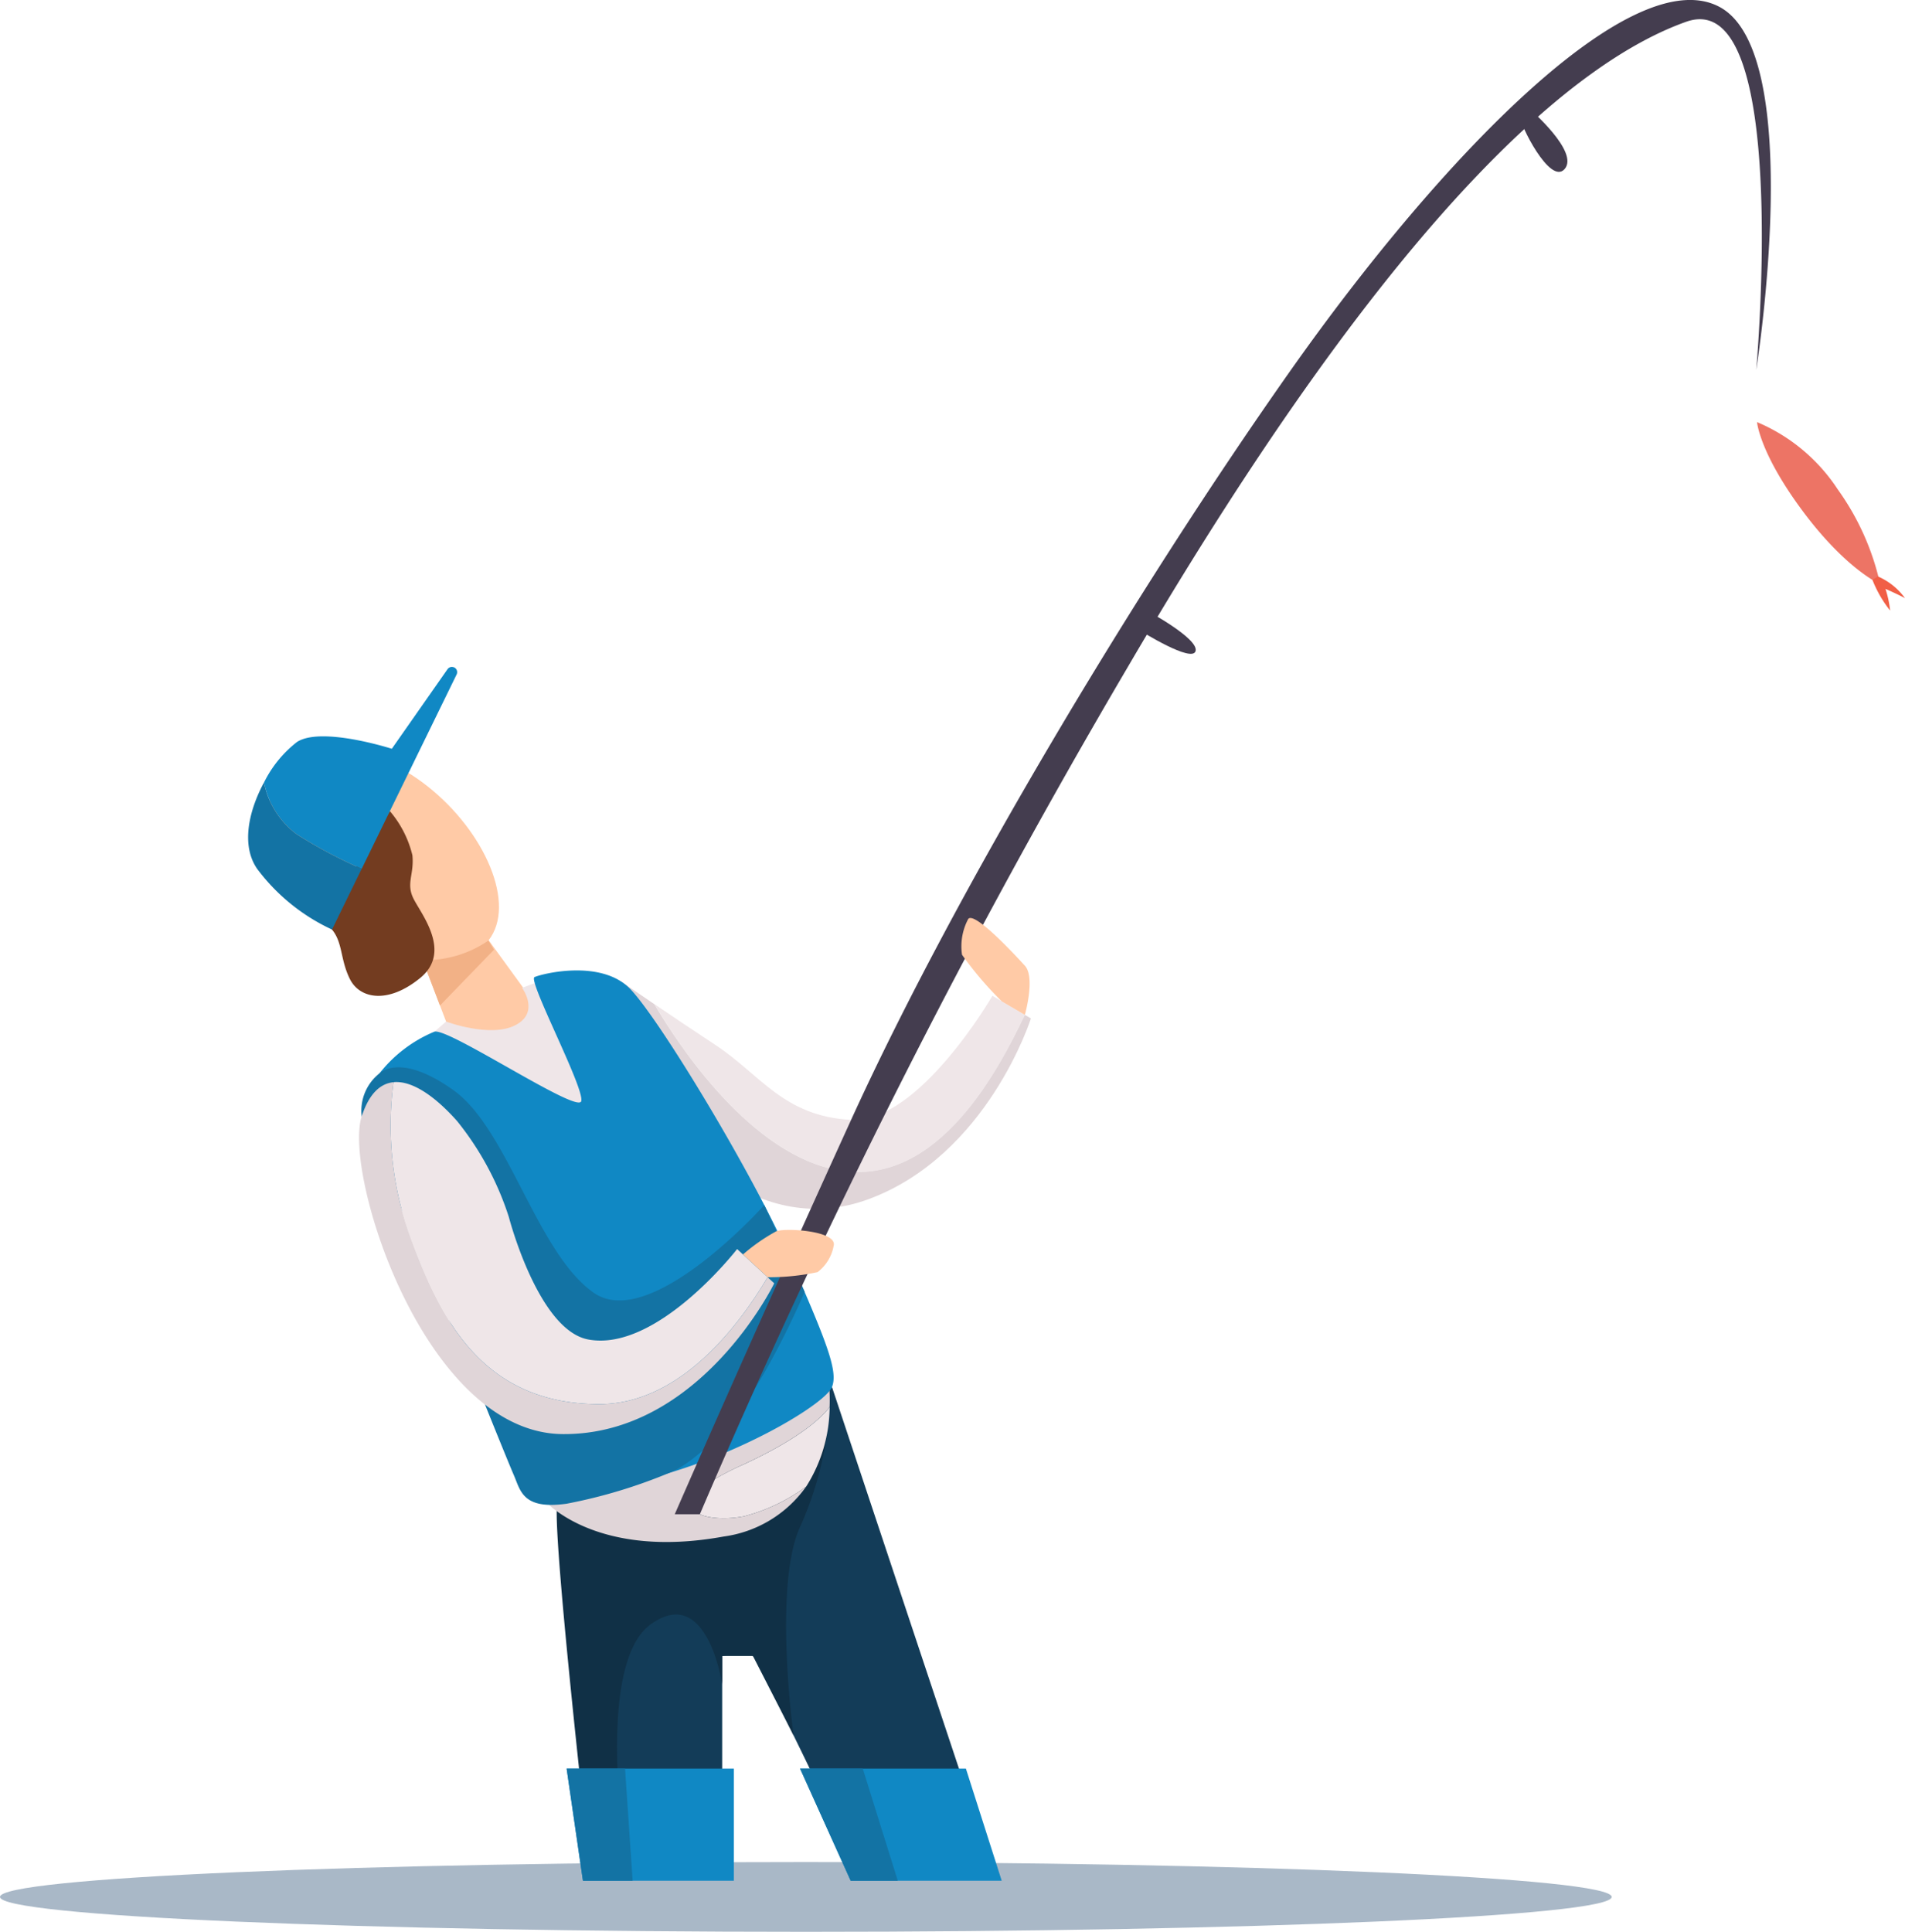 <svg id="Grupo_3378" data-name="Grupo 3378" xmlns="http://www.w3.org/2000/svg" xmlns:xlink="http://www.w3.org/1999/xlink" width="129.44" height="131.239" viewBox="0 0 129.44 131.239">
  <defs>
    <clipPath id="clip-path">
      <rect id="Retângulo_1279" data-name="Retângulo 1279" width="129.44" height="131.239" fill="none"/>
    </clipPath>
  </defs>
  <g id="Grupo_3378-2" data-name="Grupo 3378" clip-path="url(#clip-path)">
    <path id="Caminho_12842" data-name="Caminho 12842" d="M109.512,968.252c0,1.309-24.515,2.37-54.756,2.37S0,969.561,0,968.252s24.515-2.37,54.756-2.37,54.756,1.061,54.756,2.37" transform="translate(0 -839.383)" fill="#506e8e" opacity="0.49"/>
    <path id="Caminho_12843" data-name="Caminho 12843" d="M371.254,719.462l10.74,32.273h-9.206s-6.508-13.676-6.9-13.994-2.09,0-2.09,0-1.64-10.28-1.64-10.5,9.1-7.782,9.1-7.782" transform="translate(-314.723 -625.236)" fill="#133c58"/>
    <path id="Caminho_12844" data-name="Caminho 12844" d="M300.156,761.852V784.92h-9.031s-2.212-21.692-2.2-25.924,11.231,2.857,11.231,2.857" transform="translate(-251.086 -658.42)" fill="#133c58"/>
    <path id="Caminho_12845" data-name="Caminho 12845" d="M307.229,741.027a23.256,23.256,0,0,1-1.934,6.8c-1.746,4.074-.411,13.99-.37,14.073s-2.778-5.423-2.778-5.423h-2.09v1.931s-1.005-6.878-4.867-4.074-1.64,16.136-1.64,16.136h-2.524s-2.426-21.374-2.2-24.231,18.1-5.217,18.1-5.217Z" transform="translate(-250.986 -643.976)" fill="#103046"/>
    <path id="Caminho_12846" data-name="Caminho 12846" d="M361.975,733.834c-6.031,2.751-2.716,4.011.218,3.439a12.384,12.384,0,0,0,4.22-2.019,10.245,10.245,0,0,0,1.594-5.4c-.606.788-2.147,2.21-6.032,3.983" transform="translate(-311.634 -634.264)" fill="#efe6e8"/>
    <path id="Caminho_12847" data-name="Caminho 12847" d="M302.086,713.806l-19.22,8.494s3.453,3.992,12.13,2.405a8.2,8.2,0,0,0,5.6-3.394,12.382,12.382,0,0,1-4.22,2.019c-2.934.572-6.25-.688-.218-3.439,3.886-1.772,5.427-3.195,6.032-3.983a11.649,11.649,0,0,0-.107-2.1" transform="translate(-245.82 -620.32)" fill="#e0d5d8"/>
    <path id="Caminho_12848" data-name="Caminho 12848" d="M352.1,528.415c6.771,1.112,10.889-7.06,12.577-10.573l-2.207-1.294s-5,8.666-9.6,8.428-6.19-3.1-9.206-5.079c-1.433-.943-2.955-1.966-4.157-2.781,1.636,2.781,6.574,10.309,12.6,11.3" transform="translate(-295.038 -448.897)" fill="#efe6e8"/>
    <path id="Caminho_12849" data-name="Caminho 12849" d="M325,518.658s5.926,8.22,14.02,5.229,11.031-12.28,11.031-12.28l-.412-.241c-1.688,3.513-5.805,11.685-12.577,10.573-6.022-.989-10.96-8.518-12.6-11.3-1.327-.9-2.266-1.544-2.266-1.544Z" transform="translate(-280.002 -442.42)" fill="#e0d5d8"/>
    <path id="Caminho_12850" data-name="Caminho 12850" d="M221.09,493.2l-2.421-6.346,4.342-1.446,4.08,5.614Z" transform="translate(-190.03 -421.839)" fill="#ffcaa6"/>
    <path id="Caminho_12851" data-name="Caminho 12851" d="M142.489,400.9c3.883,3.068,9.208,4.043,11.147,1.588s-.243-7.409-4.126-10.477-8-3.087-9.937-.632-.968,6.453,2.916,9.521" transform="translate(-120.452 -338.588)" fill="#ffcaa6"/>
    <path id="Caminho_12852" data-name="Caminho 12852" d="M219.271,489.218a7.552,7.552,0,0,0,4.467-1.328c.214.352.382.623.382.623l-3.671,3.791Z" transform="translate(-190.554 -423.992)" fill="#f2b186"/>
    <path id="Caminho_12853" data-name="Caminho 12853" d="M175.654,420.744a7.228,7.228,0,0,1,1.532,3c.128,1.328-.445,1.89.07,2.938s2.65,3.617.451,5.405-4.1,1.4-4.766.07-.474-2.466-1.217-3.364,3.93-8.046,3.93-8.046" transform="translate(-149.164 -365.64)" fill="#733c20"/>
    <path id="Caminho_12854" data-name="Caminho 12854" d="M149.866,345.969a.359.359,0,0,0-.413.133l-3.785,5.407s-4.762-1.532-6.435-.468a7.93,7.93,0,0,0-2.246,2.75,5.747,5.747,0,0,0,2.194,3.509,32.134,32.134,0,0,0,4.44,2.365l6.448-13.2a.359.359,0,0,0-.2-.5" transform="translate(-119.045 -300.64)" fill="#1088c4"/>
    <path id="Caminho_12855" data-name="Caminho 12855" d="M129.817,405.824c-1.009,1.874-1.593,4.242-.467,5.877a13.353,13.353,0,0,0,5.086,4.123l2.016-4.126a32.149,32.149,0,0,1-4.441-2.365,5.747,5.747,0,0,1-2.194-3.509" transform="translate(-111.877 -352.674)" fill="#1373a4"/>
    <path id="Caminho_12856" data-name="Caminho 12856" d="M225.38,512.508l.793-.687s2.994,1.123,4.7.25.463-2.54.463-2.54l1.164-.436s5.674,7.142,3.651,9.4-10.771-5.992-10.771-5.992" transform="translate(-195.862 -442.42)" fill="#efe6e8"/>
    <path id="Caminho_12857" data-name="Caminho 12857" d="M188.663,512.827s-.372-.839,1.017-2.426a9.264,9.264,0,0,1,3.752-2.857c.97-.278,9.739,5.595,9.977,4.722s-3.651-8.208-3.174-8.429,4.523-1.253,6.508.811,8.306,12.482,10.846,18.277,3.28,7.7,2.857,8.758-5.4,4.127-11,5.82-8.942,2.857-9.921,1.058-3.729-9.417-3.941-9.735-6.916-16-6.916-16" transform="translate(-163.915 -437.456)" fill="#1088c4"/>
    <path id="Caminho_12858" data-name="Caminho 12858" d="M911.563,218.938a12.2,12.2,0,0,1,5.49,4.579,17.488,17.488,0,0,1,2.877,6.43s-2.3-.991-5.248-4.944-3.118-6.065-3.118-6.065" transform="translate(-792.178 -190.262)" fill="#ed7465"/>
    <path id="Caminho_12859" data-name="Caminho 12859" d="M971.809,299.006a4.446,4.446,0,0,1,1.842,1.475c-.543-.289-1.327-.631-1.327-.631a7.063,7.063,0,0,1,.316,1.473,7.985,7.985,0,0,1-1.2-2.082Z" transform="translate(-844.211 -259.845)" fill="#f15f46"/>
    <path id="Caminho_12860" data-name="Caminho 12860" d="M188.624,554.077s1.349-1.521,5.053,1.124,5.661,11.058,9.523,13.756S214.791,563,214.791,563l2.743,5.9s-2.508,5.924-5.023,8.834-4.127,3.439-4.127,3.439a35.408,35.408,0,0,1-7.024,2.116c-3,.423-3.134-.9-3.583-1.931s-2.328-5.714-2.328-5.714l-8.015-18.676a3.233,3.233,0,0,1,1.19-2.9" transform="translate(-162.859 -481.133)" fill="#1373a4"/>
    <path id="Caminho_12861" data-name="Caminho 12861" d="M203.981,571.744c2.01,5.5,4.84,11.422,12.869,11.422,5.439,0,9.426-5.24,11.433-8.622l-2.071-1.913s-5.433,7.017-10.115,6.144c-3.412-.636-5.4-8.333-5.4-8.333a20.251,20.251,0,0,0-3.514-6.508c-1.393-1.569-2.989-2.767-4.318-2.639a22.129,22.129,0,0,0,1.113,10.448" transform="translate(-176.126 -487.776)" fill="#efe6e8"/>
    <path id="Caminho_12862" data-name="Caminho 12862" d="M186.455,563.68c-1.269,3.889,4.285,21.507,13.649,21.586s14.382-10.244,14.382-10.244l-.45-.415c-2.007,3.382-5.994,8.622-11.433,8.622-8.029,0-10.859-5.926-12.869-11.422a22.128,22.128,0,0,1-1.113-10.448c-.889.086-1.658.763-2.166,2.321" transform="translate(-161.879 -487.839)" fill="#e0d5d8"/>
    <path id="Caminho_12863" data-name="Caminho 12863" d="M293.976,917.406h11.363v7.619H295.084Z" transform="translate(-255.475 -797.256)" fill="#1088c4"/>
    <path id="Caminho_12864" data-name="Caminho 12864" d="M415.074,917.406h11.269l2.434,7.619H418.513Z" transform="translate(-360.713 -797.256)" fill="#1088c4"/>
    <path id="Caminho_12865" data-name="Caminho 12865" d="M419.333,917.406l2.381,7.619h-3.2l-3.439-7.619Z" transform="translate(-360.712 -797.256)" fill="#1373a4"/>
    <path id="Caminho_12866" data-name="Caminho 12866" d="M297.945,917.406l.516,7.619h-3.377l-1.108-7.619Z" transform="translate(-255.475 -797.256)" fill="#1373a4"/>
    <path id="Caminho_12867" data-name="Caminho 12867" d="M351.745,102.874a503.973,503.973,0,0,1,29.081-57.565C399.4,13.544,411.619,4.021,418.761,1.481s4.762,23.649,4.762,23.649,3.439-21.48-2.487-24.655-18.835,10.052-29.2,24.76-22.7,35.236-29.813,50.844-11.983,26.794-11.983,26.794Z" transform="translate(-304.192 -0.001)" fill="#443d4f"/>
    <path id="Caminho_12868" data-name="Caminho 12868" d="M503.087,482.769s.726-2.548,0-3.342-3.424-3.7-3.847-3.175a3.944,3.944,0,0,0-.423,2.434,23.9,23.9,0,0,0,2.7,3.164Z" transform="translate(-433.45 -413.823)" fill="#ffcaa6"/>
    <path id="Caminho_12869" data-name="Caminho 12869" d="M385.466,639.648a12.613,12.613,0,0,1,2.272-1.581c.68-.234,4.184-.023,3.887,1.009a2.892,2.892,0,0,1-1.091,1.772,15.623,15.623,0,0,1-3.395.346Z" transform="translate(-334.982 -554.425)" fill="#ffcaa6"/>
    <path id="Caminho_12870" data-name="Caminho 12870" d="M592.031,316.7s3.545,1.9,3.333,2.751-3.756-1.376-3.756-1.376Z" transform="translate(-514.126 -275.227)" fill="#443d4f"/>
    <path id="Caminho_12871" data-name="Caminho 12871" d="M789.675,56.549s3.386,2.91,2.381,4.074-3.122-3.227-2.963-3.386.582-.688.582-.688" transform="translate(-685.74 -49.143)" fill="#443d4f"/>
  </g>
</svg>
